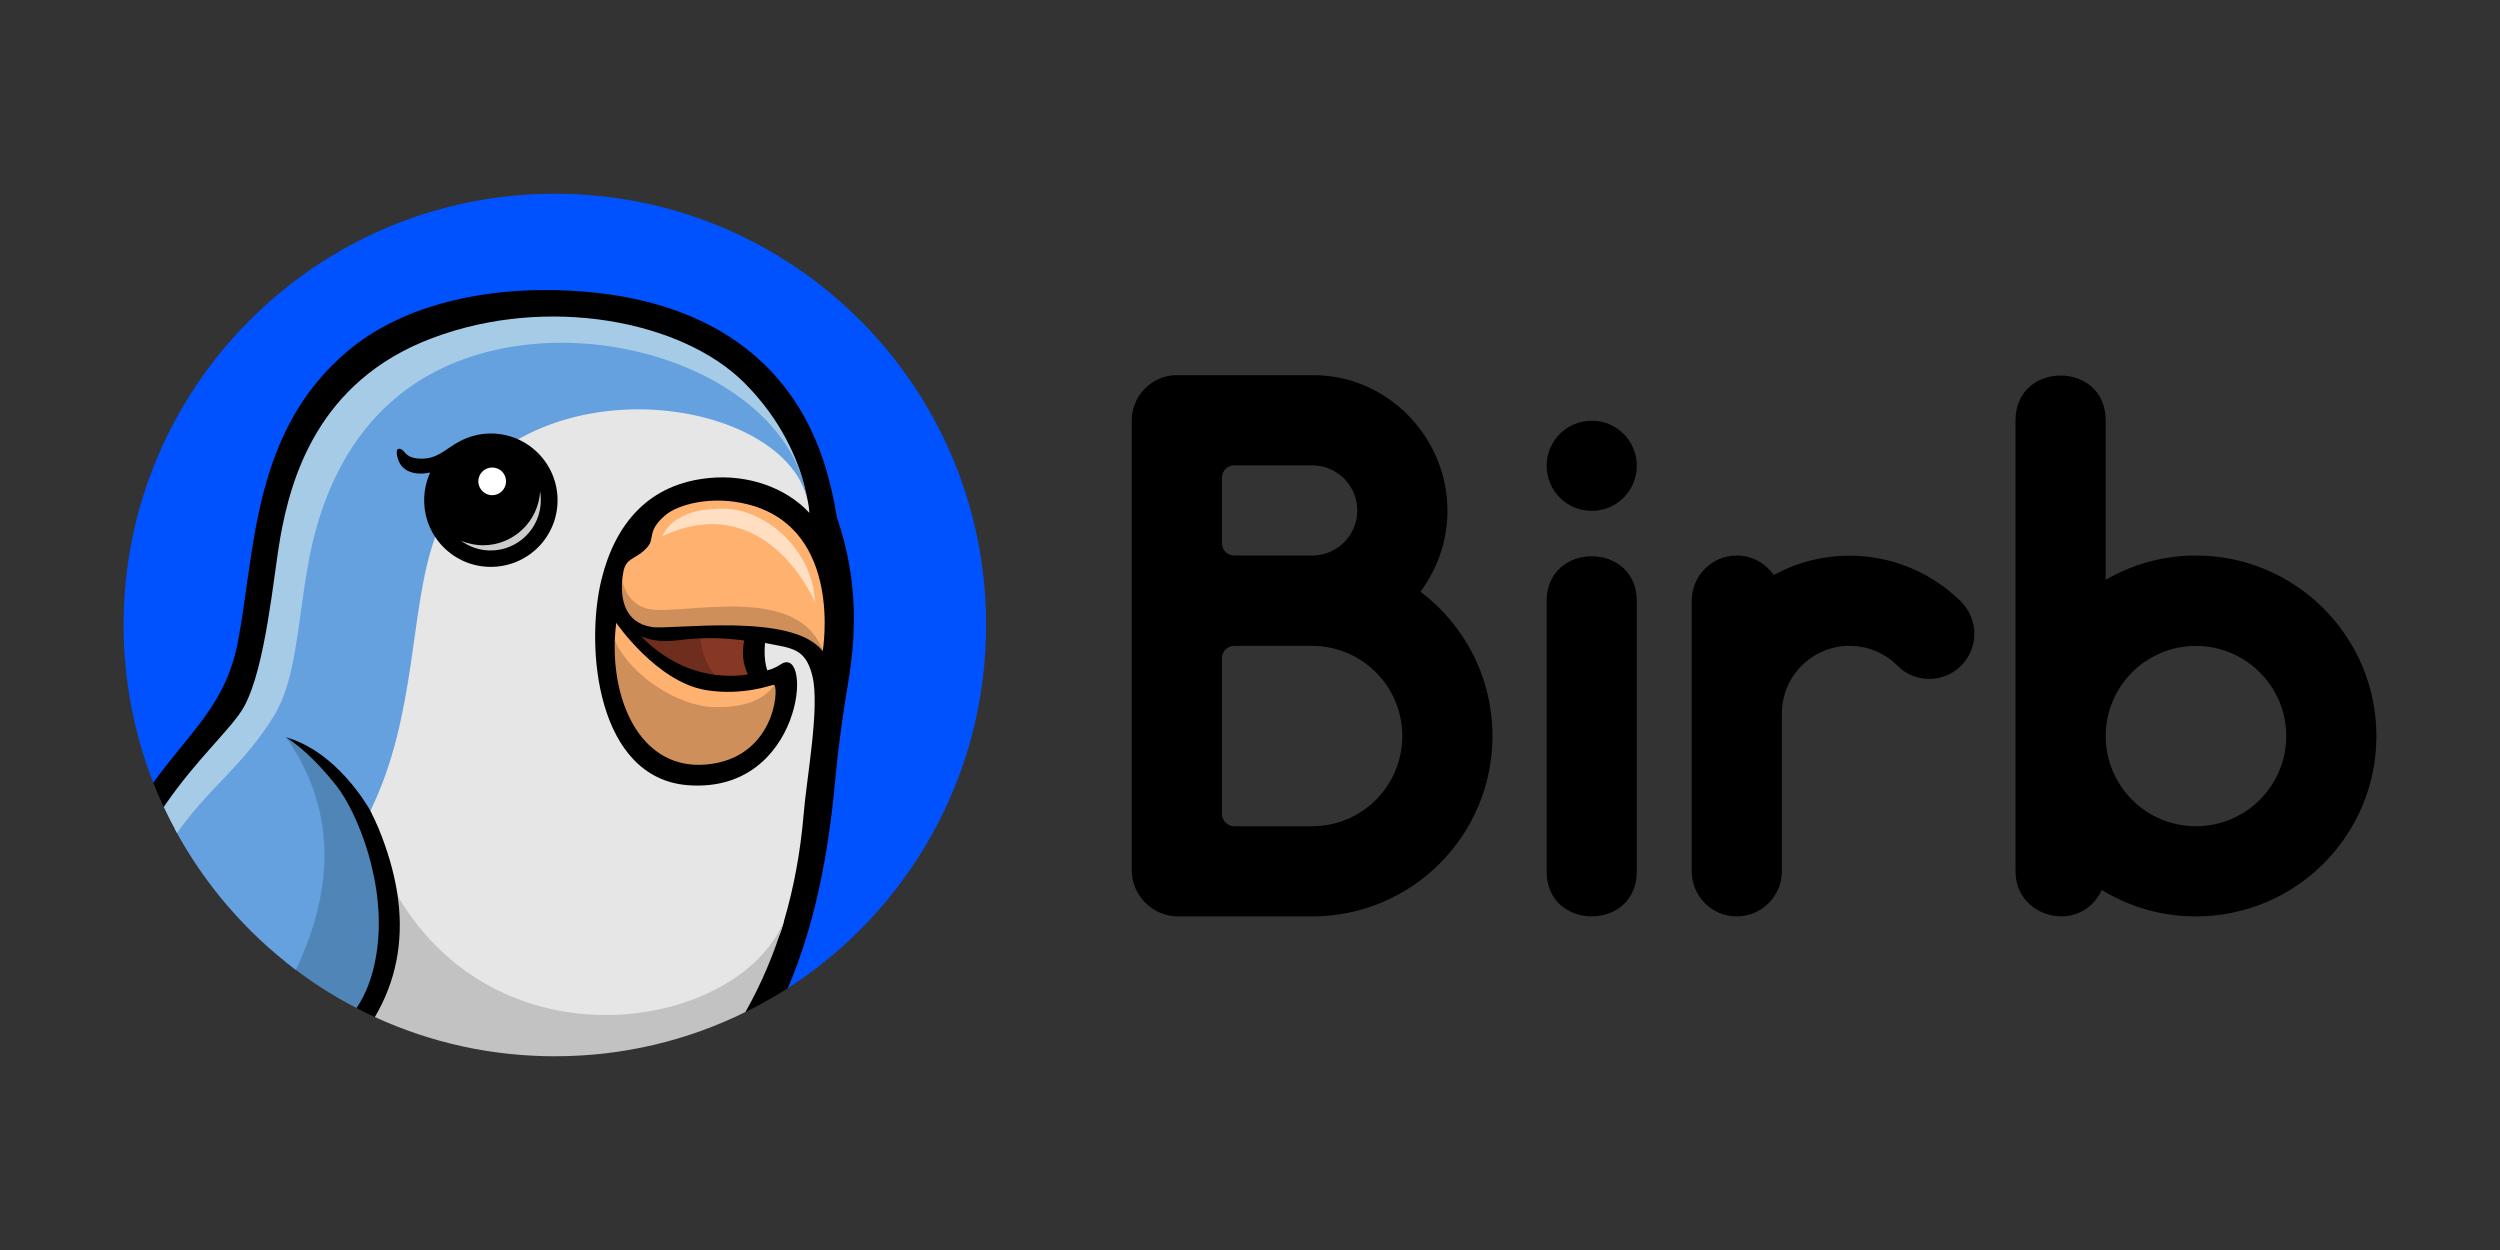 <?xml version="1.0" encoding="UTF-8"?>
<svg xmlns="http://www.w3.org/2000/svg" version="1.1" viewBox="0 0 1000 500">
  <rect x="0" y="0" width="1000" height="500" fill="#333333" stroke="none"/>
  <!-- Generator: Adobe Illustrator 28.6.0, SVG Export Plug-In . SVG Version: 1.2.0 Build 709)  -->
  <g>
    <g id="Layer_1">
      <g id="Layer_x5F_1">
        <g id="_325910064">
          <path d="M694.683,222.209c6.12,0,11.521,3.096,14.832,7.776,9-4.896,19.296-7.704,30.312-7.704,17.279,0,32.903,6.912,44.351,18.143,7.271,7.128,7.488,18.576.288,25.847-7.056,7.057-18.503,7.057-25.487,0-10.584-10.584-27.719-10.584-38.303,0-5.256,5.256-7.92,12.168-7.92,19.152v63.143c0,9.863-8.136,17.999-18.072,17.999s-17.999-8.136-17.999-17.999v-108.286c0-9.936,8.064-18.071,17.999-18.071Z"/>
          <g>
            <path d="M221.942,77.492c95.326,0,172.508,77.254,172.508,172.508,0,60.982-31.607,114.549-79.342,145.293-168.908,48.455-253.794-82.223-253.794-82.223-7.632-19.512-11.88-40.822-11.88-63.07,0-95.253,77.254-172.508,172.508-172.508Z" fill="#0052ff"/>
            <path d="M61.314,313.07c15.047-20.807,29.015-31.318,33.839-56.303,6.912-35.71,5.616-84.165,43.919-116.349,21.096-17.784,51.191-24.408,78.91-24.408,57.095,0,101.229,23.399,114.261,78.406,1.008,4.104,1.872,8.424,2.592,12.744,8.928,25.919,7.271,48.455,4.607,64.798-2.375,14.328-3.959,25.344-5.328,39.888-2.592,28.224-7.704,57.167-19.007,83.446-5.4,3.455-11.088,6.623-16.848,9.504h-.072c-71.062,23.398-148.244,2.016-148.244,2.016h0c-2.448-1.152-4.896-2.305-7.344-3.6h0c-34.199-25.416-77.11-80.422-77.11-80.422h0c-1.512-3.168-2.88-6.408-4.176-9.721Z"/>
            <path d="M115.313,295.503h0Z" fill="#69f"/>
            <path d="M150.52,381.9c4.608-27.791-7.704-57.094-15.912-67.533-9.144-11.664-16.775-17.208-19.295-18.864h0l-.864-.575h0c15.12,31.967,11.879,62.35-.144,89.853,8.711,7.055,18.215,13.248,28.295,18.432,3.744-5.473,6.479-12.455,7.919-21.312Z" fill="#4f85b7"/>
            <path d="M323.028,199.961c-.288-1.584-.648-3.384-1.152-5.4-13.968-53.999-92.302-73.583-146.085-48.815-74.878,34.415-45.503,110.445-69.623,145.22-12.527,9.36-25.631,24.552-36.287,40.607,11.952,22.176,28.512,41.398,48.455,56.375,14.472-30.384,17.352-62.783-3.888-93.021,20.015,5.687,32.471,27.143,33.695,29.375,11.232-16.271,19.872-56.23,24.12-79.126,18.863-101.518,138.668-90.934,150.764-45.215Z" fill="#65a1de"/>
            <path d="M321.876,194.562c-12.672-47.951-90.718-72.286-143.924-47.807-28.224,12.96-47.591,39.383-54.647,78.694-4.32,23.472-4.68,46.295-13.824,61.055-12.383,20.016-26.135,28.727-38.663,46.727-1.872-3.385-3.672-6.912-5.328-10.44,13.392-19.656,27.359-31.464,32.111-40.103,8.712-15.768,11.808-52.559,14.543-67.895,4.104-22.679,14.543-62.207,60.767-79.558,46.151-17.423,100.005-6.912,124.773,17.855,15.191,15.12,21.527,31.248,24.191,41.471Z" fill="#a6cbe7"/>
            <path d="M323.748,205.145c-2.304-48.166-122.325-65.446-149.756,9.936-10.224,28.151-7.128,71.206-25.848,109.222,1.152,2.231,2.232,4.607,3.312,7.127,3.528,8.568,6.048,17.137,7.416,25.632,4.103,24.552,41.399,53.423,76.606,52.991,71.566-.865,78.046-41.543,78.19-41.903,3.816-12.96,6.48-27.071,7.776-42.335,1.152-14.4,6.552-42.768,3.528-55.367-2.808-11.231-7.92-11.088-18.936-13.247,0,0-.792,6.048.864,10.943,2.664-.647,4.032-1.583,5.688-2.592,12.744-7.487,8.64,52.055-37.439,48.526-36.287-2.808-41.255-54.862-34.56-82.293,5.544-22.463,19.008-38.375,43.343-40.607,14.759-1.368,30.023,3.456,39.815,13.967Z" fill="#e6e6e6"/>
            <path d="M221.942,422.508c27.359,0,53.207-6.336,76.246-17.711,6.264-11.088,11.52-23.328,15.48-36.647-17.423,43.343-112.821,60.622-154.436-9.504l-.36-1.584c2.592,16.344.504,32.472-7.56,47.304-.504.936-.936,1.727-1.368,2.447,22.679,10.439,47.087,15.695,71.998,15.695Z" fill="#c2c2c2"/>
            <path d="M196.311,173.394c14.76,0,26.711,11.952,26.711,26.712s-11.952,26.639-26.711,26.639-26.639-11.952-26.639-26.639c0-3.96.864-7.704,2.376-11.088-5.04,1.08-11.736.432-13.176-6.552-.504-2.376.144-3.096,1.008-2.952,2.232.36,1.728,3.312,7.2,3.888,7.704.72,11.16-3.96,16.848-6.912,3.744-1.944,7.92-3.096,12.384-3.096Z"/>
            <path d="M216.039,196.505c.216,1.152.288,2.376.288,3.6,0,11.087-9,20.087-20.087,20.087-4.392,0-8.496-1.44-11.808-3.888,2.664,1.152,5.688,1.8,8.784,1.8,12.167,0,22.175-9.576,22.823-21.6Z" fill="#ccc"/>
            <path d="M248.87,232.217c-.576,7.056.792,16.847,11.808,18.575,7.848,1.296,56.519-6.192,68.398,9.72-9.072-28.583-46.727-19.151-61.27-18.503-6.552.288-13.895-1.008-18.936-9.791Z" fill="#cf8f5b"/>
            <path d="M309.708,273.976c1.944,1.944-.144,29.447-27.215,31.823-25.056,2.232-37.439-23.111-36.575-49.535,13.319,19.152,44.423,33.84,63.79,17.712Z" fill="#cf8f5b"/>
            <path d="M246.494,249.136s16.056,23.471,35.639,26.856c15.048,2.592,27.288-2.305,27.503-2.088l.072.071c-2.952,4.392-9.576,9.288-24.264,8.856-13.895-.361-32.903-12.168-39.527-26.568.072-2.375.288-4.752.576-7.127Z" fill="#ffb170"/>
            <path d="M256.286,254.32c1.944,1.08,6.696,2.951,16.127,1.656,2.592-.36,5.256-.576,7.776-.648,2.52,4.968,4.752,11.016,6.408,14.687-15.983-1.872-26.495-11.592-30.311-15.695Z" fill="#6e2d1d"/>
            <path d="M249.23,229.409c-.144.864-.288,1.8-.36,2.808,1.152,4.751,4.032,10.151,11.016,11.448,13.175,2.448,59.83-10.728,69.19,16.847,0,0,8.424-48.743-29.591-58.678-14.759-3.888-28.295,0-33.263,4.176-7.488,6.264-4.248,9.36-7.127,12.672-4.824,5.616-8.856,3.815-9.864,10.727Z" fill="#ffb170"/>
            <path d="M280.189,255.328c9.648-.359,17.496.863,17.496.863,0,0-1.296,5.688.288,10.44.504,1.44.864,2.448,1.08,3.168-4.752.72-9.216.647-13.248.071-3.96-4.607-5.256-10.727-5.616-14.543Z" fill="#873824"/>
            <path d="M264.998,214.433s3.455-11.448,24.911-10.944c16.776.36,35.279,16.848,36.071,37.367,0,0-19.152-45.791-60.982-26.423Z" fill="#ffdec2"/>
            <path d="M196.871,187.002c3.096,0,5.544,2.448,5.544,5.544,0,3.024-2.448,5.544-5.544,5.544-3.023,0-5.543-2.52-5.543-5.544,0-3.096,2.52-5.544,5.543-5.544Z" fill="#fff"/>
          </g>
          <path d="M636.725,168.282c9.936,0,17.999,8.064,17.999,17.999,0,10.008-8.063,18.071-17.999,18.071-10.008,0-18.071-8.063-18.071-18.071,0-9.935,8.064-17.999,18.071-17.999ZM654.724,240.424v108.213c0,23.903-36.07,23.903-36.07,0v-108.213c0-23.903,36.07-23.903,36.07,0Z"/>
          <path d="M878.351,222.209c-13.103,0-25.415,3.528-36.071,9.72v-63.79c0-23.903-36.071-23.903-36.071,0v180.356c0,19.295,26.424,25.127,34.487,7.487,10.944,6.696,23.832,10.584,37.655,10.584,39.887,0,72.215-32.327,72.215-72.142s-32.328-72.215-72.215-72.215ZM878.351,330.494c-19.871,0-36.071-16.127-36.071-36.07s16.2-36.072,36.071-36.072,36.144,16.128,36.144,36.072-16.2,36.07-36.144,36.07Z"/>
          <path d="M568.183,236.681c6.768-9.072,10.799-20.304,10.799-32.471,0-29.591-24.407-54.503-54.214-54.143h-54.071c-9.863,0-17.999,8.136-17.999,18.072v179.924c0,10.15,8.351,18.503,18.503,18.503h53.639c39.888,0,72.143-32.327,72.143-72.142,0-23.616-11.304-44.568-28.799-57.743ZM488.769,191.106c0-2.736,2.231-4.968,4.895-4.968h31.175c10.008,0,18.072,8.064,18.072,18.072,0,9.935-8.064,17.999-18.072,17.999h-31.175c-2.664,0-4.895-2.16-4.895-4.896v-26.207ZM524.839,330.494h-31.175c-2.664,0-4.895-2.232-4.895-4.896v-62.35c0-2.736,2.231-4.896,4.895-4.896h31.175c19.943,0,36.071,16.128,36.071,36.072s-16.128,36.07-36.071,36.07Z"/>
        </g>
      </g>
    </g>
  </g>
</svg>
